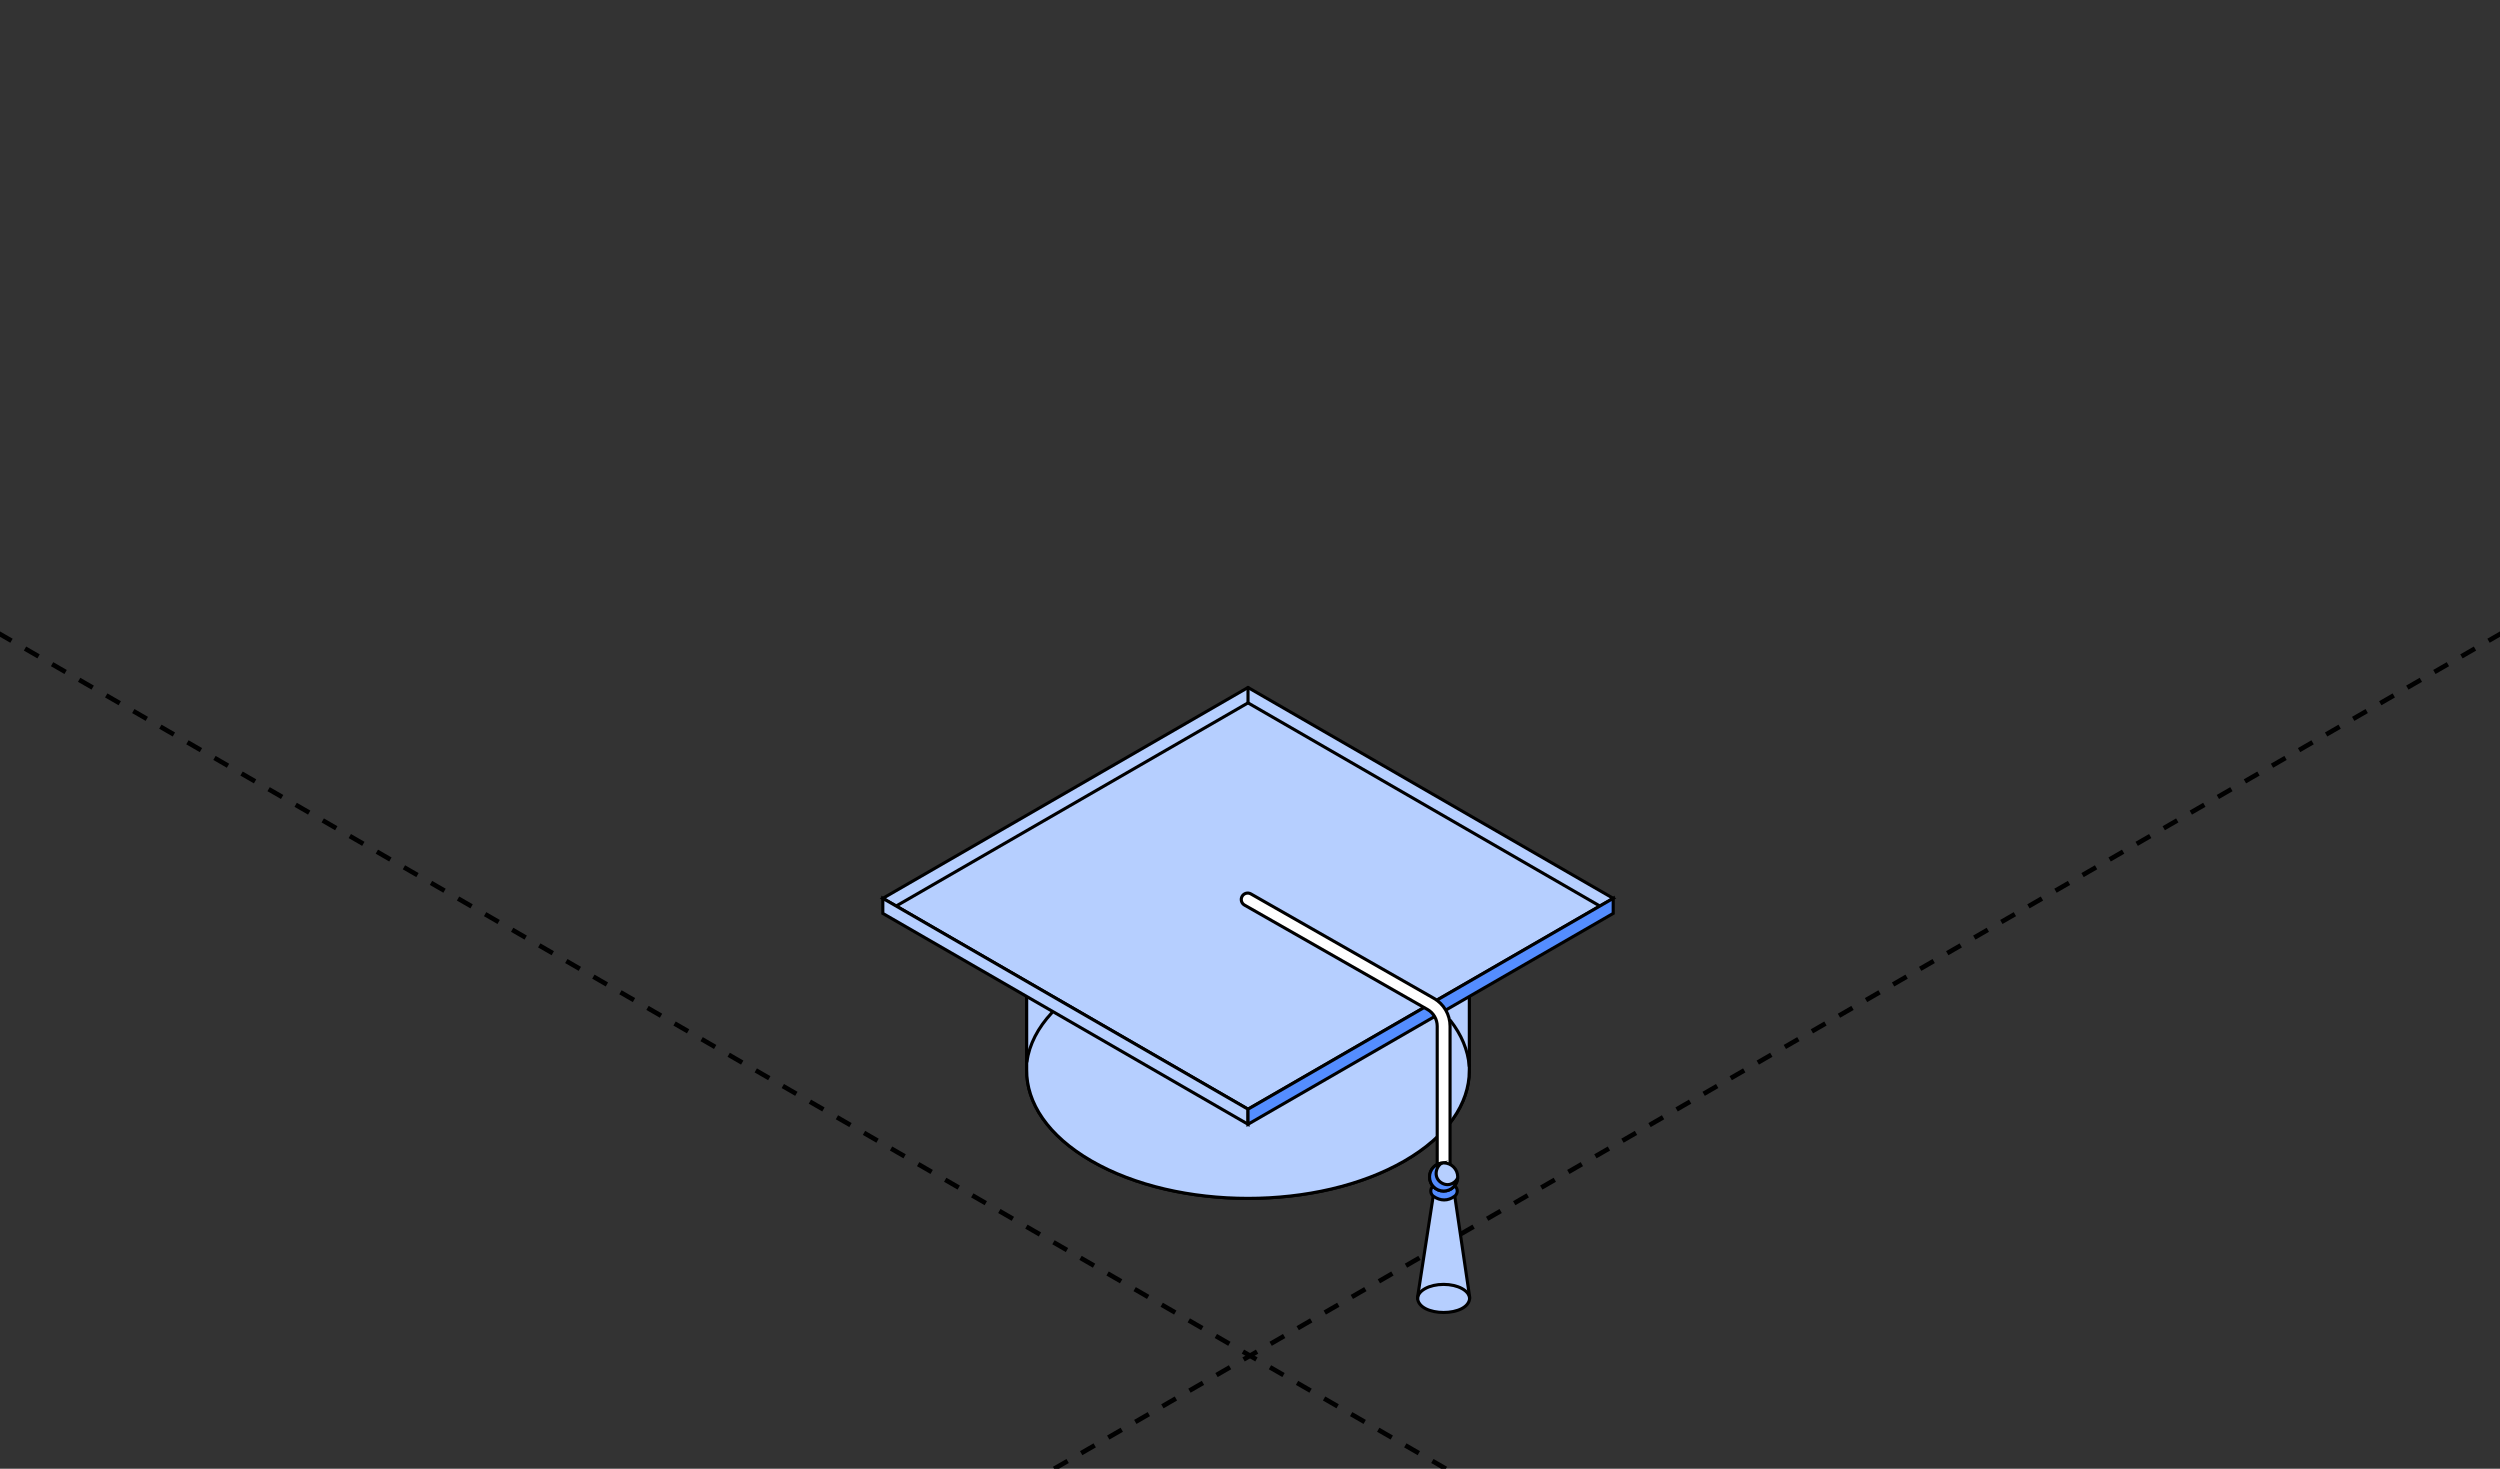 <?xml version="1.0" encoding="UTF-8"?> <svg xmlns="http://www.w3.org/2000/svg" width="320" height="188" viewBox="0 0 320 188" fill="none"><rect x="0" y="0" width="320" height="188" fill="#333333" stroke="none"/><g clip-path="url(#clip0_6841_25541)"><path d="M781 -184.961L-460.626 531.808" stroke="black" stroke-width="0.6" stroke-linejoin="round" stroke-dasharray="2 2"></path><path d="M-461 -184.961L780.626 531.808" stroke="black" stroke-width="0.6" stroke-linejoin="round" stroke-dasharray="2 2"></path><path d="M188.074 137.022V115.134H188.069C188.134 110.899 185.374 106.652 179.776 103.42C168.712 97.032 150.773 97.032 139.709 103.42C134.112 106.652 131.351 110.899 131.416 115.134H131.415V136.937C131.371 141.156 134.133 145.383 139.709 148.603C150.773 154.99 168.712 154.99 179.776 148.603C185.296 145.415 188.061 141.241 188.073 137.064H188.074V137.05C188.074 137.041 188.074 137.031 188.074 137.022Z" fill="#B6CFFF" stroke="black" stroke-width="0.4" stroke-miterlimit="10"></path><path d="M188.074 137.022V115.134H188.069C188.134 110.899 185.374 106.652 179.776 103.42C168.712 97.032 150.773 97.032 139.709 103.42C134.112 106.652 131.351 110.899 131.416 115.134H131.415V136.937C131.371 141.156 134.133 145.383 139.709 148.603C150.773 154.99 168.712 154.99 179.776 148.603C185.296 145.415 188.061 141.241 188.073 137.064H188.074V137.05C188.074 137.041 188.074 137.031 188.074 137.022Z" fill="#B6CFFF" stroke="black" stroke-width="0.4" stroke-miterlimit="10"></path><path d="M159.744 88L113 114.988L159.745 141.977L206.49 114.989L159.744 88Z" fill="#B6CFFF" stroke="black" stroke-width="0.4" stroke-miterlimit="10"></path><path d="M113 114.988V116.916L159.745 143.904V141.977L113 114.988Z" fill="#B6CFFF" stroke="black" stroke-width="0.4" stroke-miterlimit="10"></path><path d="M206.491 114.988L206.49 116.916L159.746 143.904V141.976L206.491 114.988Z" fill="#548DFF" stroke="black" stroke-width="0.4" stroke-miterlimit="10"></path><path d="M186.116 152.453C185.575 152.856 184.174 152.887 183.548 152.453L181.445 166.071C181.445 168.641 188.123 168.641 188.123 166.071L186.116 152.453Z" fill="#B6CFFF" stroke="black" stroke-width="0.4" stroke-miterlimit="10"></path><path d="M184.85 153.592C184.396 153.592 183.935 153.439 183.491 153.131C183.117 152.872 183.025 152.36 183.283 151.988C183.541 151.614 184.054 151.52 184.426 151.779C184.779 152.024 184.976 151.973 185.214 151.797C185.578 151.525 186.094 151.6 186.365 151.964C186.636 152.328 186.561 152.843 186.197 153.114C185.77 153.433 185.312 153.592 184.85 153.592Z" fill="#548DFF" stroke="black" stroke-width="0.4" stroke-miterlimit="10"></path><path d="M184.785 151.472C184.331 151.472 183.963 151.104 183.963 150.649V131.35C183.963 130.469 183.488 129.651 182.722 129.214L159.297 115.85C158.903 115.624 158.766 115.122 158.991 114.728C159.216 114.334 159.718 114.195 160.112 114.421L183.537 127.785C184.814 128.514 185.607 129.88 185.607 131.349V150.649C185.607 151.104 185.239 151.472 184.785 151.472Z" fill="white" stroke="black" stroke-width="0.4" stroke-miterlimit="10"></path><path d="M182.98 150.652C182.98 149.656 183.789 148.848 184.785 148.848C185.781 148.848 186.59 149.656 186.59 150.652C186.59 151.649 185.781 152.457 184.785 152.457C183.789 152.457 182.98 151.649 182.98 150.652Z" fill="#B6CFFF" stroke="black" stroke-width="0.4" stroke-miterlimit="10"></path><path d="M186.579 150.752C186.478 151.185 185.59 152.009 184.571 151.438C183.481 150.828 183.689 149.435 184.536 148.871C183.658 148.993 182.98 149.739 182.98 150.65C182.98 151.647 183.789 152.455 184.785 152.455C185.746 152.455 186.525 151.7 186.579 150.752Z" fill="#548DFF" stroke="black" stroke-width="0.4" stroke-miterlimit="10"></path><path d="M204.623 115.88L159.744 89.969L114.805 115.915" stroke="black" stroke-width="0.4" stroke-miterlimit="10" stroke-linecap="round"></path><path d="M159.746 89.972V88.008" stroke="black" stroke-width="0.4" stroke-miterlimit="10" stroke-linecap="round"></path><path d="M181.457 166.216C181.457 165.215 182.945 164.402 184.78 164.402C186.615 164.402 188.103 165.215 188.103 166.216" stroke="black" stroke-width="0.4" stroke-miterlimit="10" stroke-linecap="round"></path><path d="M185.648 130.625C187.053 132.423 187.899 134.394 188.063 136.466" stroke="black" stroke-width="0.4" stroke-miterlimit="10" stroke-linecap="round"></path><path d="M131.441 135.898C131.754 133.659 132.866 131.549 134.614 129.66" stroke="black" stroke-width="0.4" stroke-miterlimit="10" stroke-linecap="round"></path></g><defs><clipPath id="clip0_6841_25541"><rect width="320" height="188" rx="8" fill="white"></rect></clipPath></defs></svg> 